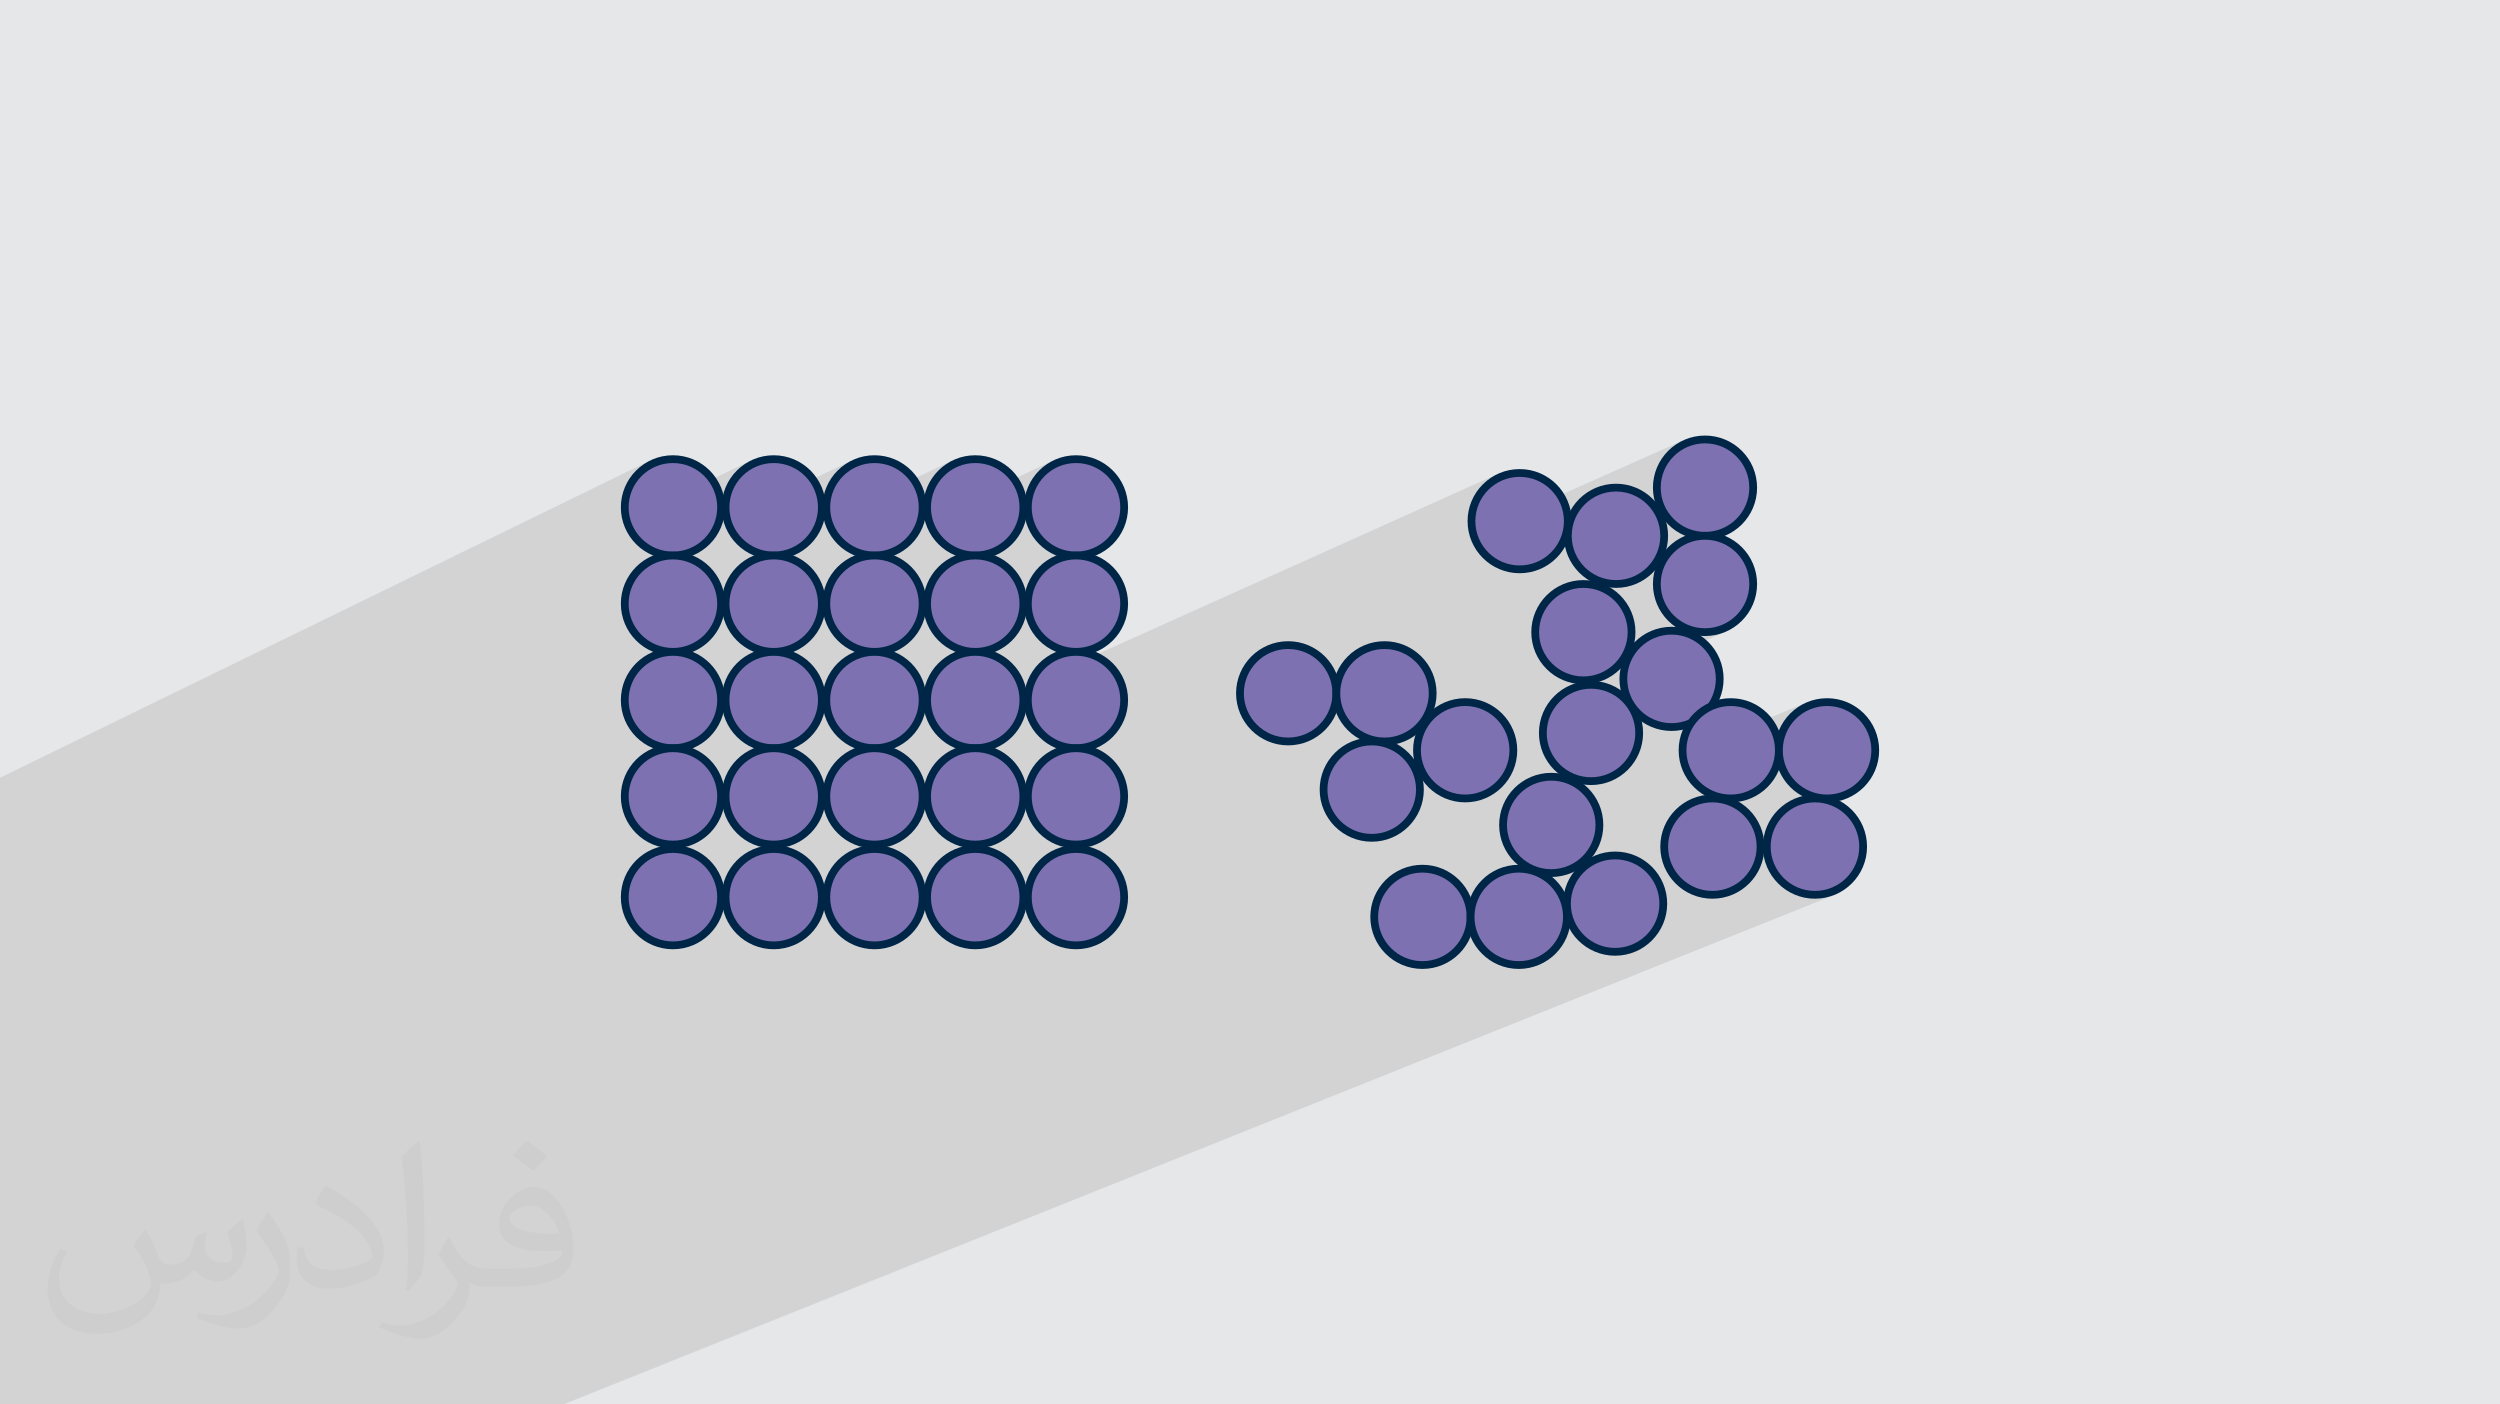 <?xml version="1.0" encoding="UTF-8"?>
<!DOCTYPE svg PUBLIC "-//W3C//DTD SVG 1.0//EN" "http://www.w3.org/TR/2001/REC-SVG-20010904/DTD/svg10.dtd">
<!-- Creator: CorelDRAW -->
<svg xmlns="http://www.w3.org/2000/svg" xml:space="preserve" width="94.192mm" height="52.917mm" version="1.0" style="shape-rendering:geometricPrecision; text-rendering:geometricPrecision; image-rendering:optimizeQuality; fill-rule:evenodd; clip-rule:evenodd"
viewBox="0 0 9404.92 5283.66"
 xmlns:xlink="http://www.w3.org/1999/xlink"
 xmlns:xodm="http://www.corel.com/coreldraw/odm/2003">
 <defs>
  <style type="text/css">
   <![CDATA[
    .fil3 {fill:#7E71B1}
    .fil4 {fill:#002647;fill-rule:nonzero}
    .fil2 {fill:#373435;fill-opacity:0.031}
    .fil1 {fill:#2B2A29;fill-opacity:0.102}
    .fil0 {fill:#E6E7E8}
   ]]>
  </style>
 </defs>
 <g id="Layer_x0020_1">
  <polygon class="fil0" points="-0,0 9404.92,0 9404.92,5283.66 -0,5283.66 "/>
  <polygon class="fil1" points="1369.23,5283.66 1344.3,5283.66 1344.24,5283.66 1335.56,5283.66 1335.51,5283.66 1309.36,5283.66 1306.59,5283.66 1301.84,5283.66 1296.96,5283.66 1280.47,5283.66 1279.66,5283.66 1273.18,5283.66 1267.04,5283.66 1234.67,5283.66 1233.34,5283.66 1199.7,5283.66 1167.36,5283.66 1141.58,5283.66 1094.75,5283.66 1092.93,5283.66 1092.85,5283.66 1091.02,5283.66 1067.22,5283.66 1066.22,5283.66 1064.89,5283.66 1064.83,5283.66 1058.42,5283.66 1052.99,5283.66 1031.95,5283.66 1030.91,5283.66 1024.4,5283.66 1023.94,5283.66 1019.5,5283.66 1019.04,5283.66 997.04,5283.66 990.43,5283.66 986.08,5283.66 961.08,5283.66 959.01,5283.66 957.18,5283.66 929.76,5283.66 897.11,5283.66 896.32,5283.66 880.03,5283.66 862.93,5283.66 850.51,5283.66 817.3,5283.66 816.62,5283.66 782.79,5283.66 778.44,5283.66 778.06,5283.66 777.41,5283.66 766.67,5283.66 752.78,5283.66 752.7,5283.66 752.08,5283.66 740.49,5283.66 576.38,5283.66 557.87,5283.66 548.48,5283.66 529,5283.66 516.17,5283.66 515.99,5283.66 495.51,5283.66 495.36,5283.66 483.55,5283.66 464.98,5283.66 461.78,5283.66 461.06,5283.66 458.8,5283.66 439.69,5283.66 435.39,5283.66 425.91,5283.66 424.44,5283.66 393.02,5283.66 363.8,5283.66 301.37,5283.66 268.96,5283.66 267.3,5283.66 265.32,5283.66 258.31,5283.66 238.04,5283.66 236.56,5283.66 230.59,5283.66 207.59,5283.66 205.77,5283.66 205.47,5283.66 197.83,5283.66 197.51,5283.66 185.61,5283.66 181.43,5283.66 181.08,5283.66 173.56,5283.66 165.12,5283.66 161.04,5283.66 148.61,5283.66 147.99,5283.66 146.73,5283.66 146.08,5283.66 115.83,5283.66 114.91,5283.66 86.3,5283.66 85.14,5283.66 42.76,5283.66 31.62,5283.66 9.01,5283.66 7.48,5283.66 6.83,5283.66 -0,5283.66 -0,5273.18 -0,5260.19 -0,5244.52 -0,5243.39 -0,5234.16 -0,5232.94 -0,5232.12 -0,5221.37 -0,5181.63 -0,5170.91 -0,5168.1 -0,5157.37 -0,5156.08 -0,5151.94 -0,5148.41 -0,5141.65 -0,5140.46 -0,5139.62 -0,5138.42 -0,5137.3 -0,5137.15 -0,5127.2 -0,5125.94 -0,5124.88 -0,5124.79 -0,5123.43 -0,5122.91 -0,5113.85 -0,5113.16 -0,5112.39 -0,5112.26 -0,5110.93 -0,5109.72 -0,5102.21 -0,5099.88 -0,5099.61 -0,5085.05 -0,5073.95 -0,5060.78 -0,5060.32 -0,5059.7 -0,5046.85 -0,5046.7 -0,5045.55 -0,5045.49 -0,5037.67 -0,5034.09 -0,5034.04 -0,5032.91 -0,5028.64 -0,5027.6 -0,5025.71 -0,5024.04 -0,5023.31 -0,5019.92 -0,5017.42 -0,5014.39 -0,5013.89 -0,5007.66 -0,5003.53 -0,5002.82 -0,5000.38 -0,4999.65 -0,4993.05 -0,4991.6 -0,4989.66 -0,4986.39 -0,4978.45 -0,4964.73 -0,4960.89 -0,4958.01 -0,4946.56 -0,4946.47 -0,4945.04 -0,4942.74 -0,4932.44 -0,4932.2 -0,4932.08 -0,4931.21 -0,4923.32 -0,4918.68 -0,4917.69 -0,4909.25 -0,4908.92 -0,4907.71 -0,4898.04 -0,4896.53 -0,4895.17 -0,4893.91 -0,4884.91 -0,4883.66 -0,4882.92 -0,4881.85 -0,4874.05 -0,4872.89 -0,4860.39 -0,4858.79 -0,4856.4 -0,4846.7 -0,4843.81 -0,4841.64 -0,4839.9 -0,4838.95 -0,4833.68 -0,4830.25 -0,4828.63 -0,4828.41 -0,4826.87 -0,4826.41 -0,4816.67 -0,4815.65 -0,4812.78 -0,4812.02 -0,4810.53 -0,4810.22 -0,4808.41 -0,4803.71 -0,4803.53 -0,4802.03 -0,4801.01 -0,4799.68 -0,4798.97 -0,4797.54 -0,4796.96 -0,4795.74 -0,4793.21 -0,4788.42 -0,4785.91 -0,4784.86 -0,4783.03 -0,4782.41 -0,4781.28 -0,4772.16 -0,4769.14 -0,4767.86 -0,4757.48 -0,4747.48 -0,4744.73 -0,4732.89 -0,4730.39 -0,4728 -0,4725.45 -0,4719.6 -0,4718.08 -0,4714.52 -0,4702.58 -0,4702.24 -0,4700.48 -0,4699.28 -0,4690.93 -0,4690.19 -0,4688.15 -0,4687.3 -0,4686.47 -0,4685.28 -0,4677.58 -0,4676.37 -0,4674.46 -0,4672.38 -0,4669.76 -0,4662.54 -0,4660.34 -0,4658.32 -0,4657.9 -0,4655.96 -0,4649.14 -0,4645.71 -0,4644.6 -0,4643.63 -0,4634.93 -0,4631.04 -0,4629.9 -0,4628.5 -0,4627.54 -0,4620.56 -0,4618.48 -0,4616.77 -0,4616.4 -0,4615.52 -0,4615.19 -0,4606.16 -0,4604.43 -0,4599.05 -0,4592.11 -0,4590.02 -0,4589.98 -0,4588.54 -0,4587.96 -0,4584.41 -0,4577.96 -0,4575.54 -0,4574.17 -0,4573.58 -0,4571.68 -0,4563.35 -0,4561.66 -0,4559.4 -0,4557.94 -0,4550.38 -0,4545.24 -0,4544.7 -0,4538.52 -0,4534.49 -0,4534.23 -0,4523.89 -0,4520.46 -0,4518.98 -0,4516.89 -0,4511.28 -0,4506.69 -0,4506.52 -0,4505.78 -0,4500.9 -0,4500.6 -0,4492.85 -0,4491.34 -0,4490.98 -0,4489.33 -0,4488.6 -0,4483.02 -0,4479.19 -0,4476.14 -0,4474.47 -0,4472.79 -0,4468.49 -0,4466.12 -0,4462.7 -0,4461.5 -0,4459.6 -0,4453.94 -0,4451.7 -0,4440.5 -0,4439.51 -0,4437.09 -0,4435.39 -0,4432.32 -0,4429.12 -0,4422.49 -0,4420.02 -0,4395.31 -0,4383.21 -0,4377.87 -0,4374.68 -0,4367.27 -0,4362.8 -0,4357.39 -0,4357.16 -0,4348.24 -0,4347 -0,4346.84 -0,4342.23 -0,4333.27 -0,4332.92 -0,4331.13 -0,4331.07 -0,4330.59 -0,4328.24 -0,4319.02 -0,4318.27 -0,4316.04 -0,4314.07 -0,4313.55 -0,4310.89 -0,4308.98 -0,4306.97 -0,4303.23 -0,4301 -0,4298.83 -0,4296.08 -0,4294.56 -0,4291.91 -0,4288.02 -0,4284.02 -0,4281.31 -0,4280.12 -0,4279.32 -0,4277.33 -0,4266.55 -0,4265.55 -0,4262.86 -0,4260.87 -0,4248.37 -0,4237.25 -0,4224.92 -0,4219.4 -0,4218.23 -0,4207.6 -0,4207.29 -0,4200.58 -0,4190.18 -0,4183.61 -0,4173.39 -0,4170.53 -0,4155.66 -0,4154.03 -0,4152.68 -0,4148.27 -0,4140.79 -0,4139.44 -0,4137.46 -0,4136.5 -0,4132.11 -0,4125.56 -0,4124.86 -0,4122.55 -0,4121.52 -0,4120.26 -0,4109.89 -0,4107.59 -0,4106.89 -0,4104.63 -0,4092.22 -0,4076.13 -0,4063.56 -0,4061.17 -0,4048.84 -0,4046.78 -0,4040.77 -0,4034.66 -0,4030.35 -0,4026.63 -0,4016.41 -0,4009.79 -0,3996.18 -0,3994.72 -0,3991.44 -0,3986.48 -0,3983.08 -0,3981.39 -0,3979.72 -0,3978.15 -0,3975.76 -0,3973.25 -0,3968.55 -0,3966.68 -0,3965.35 -0,3964.06 -0,3962.74 -0,3960.71 -0,3960.5 -0,3958.14 -0,3954.12 -0,3951.29 -0,3950.21 -0,3947.98 -0,3945.57 -0,3945.43 -0,3938.99 -0,3935.73 -0,3933.2 -0,3933.12 -0,3921.12 -0,3899.92 -0,3888.41 -0,3887.34 -0,3877.87 -0,3876.07 -0,3867.42 -0,3866.7 -0,3856.45 -0,3855.92 -0,3845.89 -0,3835.32 -0,3825.1 -0,3820.34 -0,3816.76 -0,3811.35 -0,3810.38 -0,3806.88 -0,3805.49 -0,3801.52 -0,3800.93 -0,3795.82 -0,3791.31 -0,3789.65 -0,3786.03 -0,3783.17 -0,3780.26 -0,3776.69 -0,3773.88 -0,3770.96 -0,3761.9 -0,3735.53 -0,3727.05 -0,3722.71 -0,3718.88 -0,3714.47 -0,3706.52 -0,3703.68 -0,3695.87 -0,3693.43 -0,3685.83 -0,3671.36 -0,3664.14 -0,3656.17 -0,3652.28 -0,3649.23 -0,3646.31 -0,3645.4 -0,3641.19 -0,3639.52 -0,3635.99 -0,3634.54 -0,3632.99 -0,3629.41 -0,3624.9 -0,3623.06 -0,3620.95 -0,3618.54 -0,3617.78 -0,3614.66 -0,3611.53 -0,3608.6 -0,3605.67 -0,3605.52 -0,3599.66 -0,3593.88 -0,3562.59 -0,3557.43 -0,3549.76 -0,3544.84 -0,3537.52 -0,3532.79 -0,3527.25 -0,3522.73 -0,3500.12 -0,3485 -0,3480.85 -0,3474.42 -0,3470.94 -0,3470.18 -0,3464.4 -0,3461.1 -0,3453.73 -0,3449.52 -0,3446.5 -0,3446.07 -0,3443.12 -0,3434.32 -0,3431.58 -0,3394.93 -0,3392.91 -0,3381.86 -0,3380.09 -0,3366.58 -0,3356.52 -0,3332.94 -0,3317.62 -0,3313.12 -0,3306.12 -0,3305.8 -0,3302.66 -0,3296.2 -0,3296.06 -0,3285.75 -0,3281.33 -0,3281.19 -0,3277.64 -0,3277.43 -0,3266.22 -0,3265.79 -0,3225.25 -0,3212.18 -0,3197.16 -0,3187.08 -0,3137.51 -0,3127.86 -0,3113 -0,3108.98 -0,3097.68 -0,3054.34 -0,3041.01 -0,2965.95 -0,2956.42 -0,2941.35 -0,2937.07 -0,2925.89 2446.61,1732 2438.16,1736.32 2429.95,1741.04 2422,1746.14 2414.32,1751.6 2406.93,1757.41 2399.82,1763.57 2393.02,1770.05 2386.53,1776.85 2385.16,1778.43 2445.13,1749.19 2460.97,1741.55 2477.63,1735.46 2494.99,1731 2512.99,1728.25 2531.52,1727.31 2550.05,1728.25 2568.04,1731 2585.42,1735.46 2602.07,1741.55 2617.92,1749.19 2632.85,1758.27 2646.81,1768.7 2659.68,1780.4 2671.39,1793.28 2678.69,1803.04 2825.68,1732 2817.23,1736.32 2809.04,1741.04 2801.09,1746.14 2793.4,1751.6 2786,1757.41 2778.89,1763.57 2772.09,1770.05 2765.61,1776.85 2764.65,1777.95 2824.21,1749.19 2840.05,1741.55 2856.71,1735.46 2874.08,1731 2892.07,1728.25 2910.6,1727.31 2929.14,1728.25 2947.13,1731 2964.5,1735.46 2981.16,1741.55 2996.99,1749.19 3011.94,1758.27 3025.89,1768.7 3038.76,1780.4 3050.46,1793.28 3057.4,1802.55 3204.77,1732 3196.32,1736.32 3188.12,1741.04 3180.18,1746.14 3172.49,1751.6 3165.09,1757.41 3157.98,1763.57 3151.18,1770.05 3144.7,1776.85 3144.24,1777.38 3219.14,1741.55 3235.79,1735.46 3253.16,1731 3271.16,1728.25 3289.69,1727.31 3308.22,1728.25 3326.21,1731 3343.58,1735.46 3360.23,1741.55 3376.08,1749.19 3391.02,1758.27 3404.98,1768.7 3417.85,1780.4 3429.55,1793.28 3436.12,1802.05 3583.84,1732 3575.4,1736.32 3567.2,1741.04 3559.25,1746.14 3551.56,1751.6 3544.16,1757.41 3537.06,1763.57 3530.26,1770.05 3523.82,1776.8 3598.21,1741.55 3614.87,1735.46 3632.24,1731 3650.23,1728.25 3668.77,1727.31 3687.3,1728.25 3705.29,1731 3722.66,1735.46 3739.32,1741.55 3755.15,1749.19 3770.1,1758.27 3784.05,1768.7 3796.92,1780.4 3808.62,1793.28 3814.83,1801.57 3962.93,1732 3954.48,1736.32 3946.29,1741.04 3938.34,1746.14 3930.65,1751.6 3923.25,1757.41 3916.14,1763.57 3909.34,1770.05 3903.47,1776.21 3977.3,1741.55 3993.95,1735.46 4011.33,1731 4029.32,1728.25 4047.85,1727.31 4066.38,1728.25 4084.38,1731 4101.75,1735.46 4118.41,1741.55 4134.24,1749.19 4149.19,1758.27 4163.14,1768.7 4176.01,1780.4 4187.71,1793.28 4198.14,1807.22 4207.22,1822.17 4214.86,1838.01 4220.95,1854.66 4225.41,1872.04 4228.16,1890.03 4229.1,1908.56 4228.16,1927.09 4225.41,1945.09 4220.95,1962.45 4214.86,1979.1 4207.22,1994.95 4198.14,2009.89 4187.71,2023.85 4176.01,2036.72 4163.14,2048.42 4149.19,2058.85 4134.24,2067.93 4118.41,2075.56 4080.63,2092.92 4084.38,2093.49 4099.72,2097.43 4106.09,2095.63 4115.2,2092.55 4124.1,2089.04 4132.77,2085.11 4103.46,2098.57 4118.41,2104.04 4134.24,2111.68 4149.19,2120.76 4163.14,2131.19 4176.01,2142.9 4187.71,2155.77 4198.14,2169.72 4207.22,2184.66 4214.86,2200.5 4220.95,2217.15 4225.41,2234.53 4228.16,2252.52 4229.1,2271.05 4228.16,2289.58 4225.41,2307.58 4220.95,2324.95 4214.86,2341.6 4207.22,2357.44 4198.14,2372.39 4187.71,2386.34 4176.01,2399.21 4163.14,2410.91 4149.19,2421.34 4134.24,2430.42 4118.41,2438.06 4080.09,2455.33 4084.38,2455.98 4099.72,2459.93 4106.09,2458.12 4115.2,2455.04 4124.1,2451.53 4103.16,2460.96 4116.84,2465.97 5640.62,1780.09 5631.94,1784.01 5623.5,1788.33 5615.3,1793.05 5607.35,1798.15 5599.66,1803.6 5592.26,1809.42 5585.15,1815.57 5578.35,1822.06 5574.93,1825.66 5646.31,1793.55 5662.97,1787.46 5680.34,1783 5698.33,1780.25 5716.87,1779.32 5735.4,1780.25 5753.39,1783 5770.76,1787.46 5787.42,1793.55 5803.25,1801.19 5818.2,1810.27 5832.15,1820.7 5845.02,1832.41 5856.72,1845.28 5867.16,1859.23 5869.35,1862.85 6337.95,1653.97 6329.28,1657.89 6320.83,1662.21 6312.63,1666.94 6304.69,1672.03 6297,1677.49 6289.6,1683.3 6282.49,1689.46 6275.69,1695.94 6272.75,1699.02 6343.65,1667.45 6360.3,1661.35 6377.67,1656.89 6395.67,1654.15 6414.2,1653.21 6432.73,1654.15 6450.72,1656.89 6468.1,1661.35 6484.75,1667.45 6500.59,1675.08 6515.54,1684.16 6529.48,1694.59 6542.36,1706.3 6554.06,1719.17 6564.49,1733.12 6573.57,1748.06 6581.21,1763.9 6587.3,1780.55 6591.76,1797.93 6594.51,1815.92 6595.44,1834.45 6594.51,1852.98 6591.76,1870.98 6587.3,1888.35 6581.21,1905.01 6573.57,1920.84 6564.49,1935.79 6554.06,1949.74 6542.36,1962.61 6529.48,1974.31 6515.54,1984.75 6500.59,1993.82 6484.75,2001.46 6445.49,2018.58 6450.72,2019.38 6466.07,2023.33 6472.44,2021.52 6481.55,2018.44 6490.44,2014.93 6469.13,2024.23 6484.75,2029.94 6500.59,2037.58 6515.54,2046.65 6529.48,2057.09 6542.36,2068.79 6554.06,2081.66 6564.49,2095.61 6573.57,2110.55 6581.21,2126.39 6587.3,2143.05 6591.76,2160.42 6594.51,2178.41 6595.44,2196.94 6594.51,2215.48 6591.76,2233.47 6587.3,2250.84 6581.21,2267.5 6573.57,2283.33 6564.49,2298.28 6554.06,2312.23 6542.36,2325.1 6529.48,2336.8 6515.54,2347.24 6500.59,2356.31 6484.75,2363.95 6417.48,2392.74 6424.27,2392.56 6434.22,2391.81 6444.02,2390.56 6453.67,2388.83 6463.15,2386.65 6472.44,2384.01 6481.55,2380.94 6490.44,2377.42 6403.92,2414.4 6416.41,2425.76 6428.11,2438.63 6438.54,2452.58 6447.62,2467.52 6455.26,2483.36 6461.35,2500.02 6465.81,2517.39 6468.56,2535.38 6469.5,2553.91 6468.56,2572.45 6465.81,2590.44 6461.35,2607.81 6455.26,2624.47 6447.62,2640.3 6438.54,2655.25 6437.4,2656.77 6440.35,2655.53 6457,2649.43 6474.37,2644.97 6492.36,2642.22 6510.89,2641.28 6529.42,2642.22 6547.42,2644.97 6564.79,2649.43 6581.45,2655.53 6597.28,2663.16 6612.23,2672.23 6626.18,2682.67 6639.05,2694.37 6648.16,2704.39 6797.15,2642.05 6788.47,2645.97 6780.03,2650.3 6771.83,2655.01 6763.88,2660.11 6756.19,2665.56 6748.79,2671.39 6741.68,2677.54 6735.04,2683.87 6802.84,2655.53 6819.5,2649.43 6836.87,2644.97 6854.86,2642.22 6873.39,2641.28 6891.93,2642.22 6909.92,2644.97 6927.28,2649.43 6943.94,2655.53 6959.78,2663.16 6974.72,2672.23 6988.68,2682.67 7001.55,2694.37 7013.25,2707.24 7023.69,2721.2 7032.76,2736.14 7040.39,2751.98 7046.49,2768.64 7050.96,2786 7053.7,2803.99 7054.64,2822.53 7053.7,2841.06 7050.96,2859.05 7046.49,2876.43 7040.39,2893.08 7032.76,2908.93 7023.69,2923.86 7013.25,2937.82 7001.55,2950.69 6988.68,2962.4 6974.72,2972.83 6959.78,2981.91 6943.94,2989.53 6885.67,3013.37 6895.85,3017.09 6903.22,3016.15 6912.86,3014.43 6922.34,3012.24 6931.64,3009.6 6940.74,3006.52 6949.64,3003.01 6905.06,3021.24 6914.22,3025.66 6929.17,3034.74 6943.12,3045.17 6955.99,3056.87 6967.69,3069.74 6978.13,3083.69 6987.2,3098.64 6994.84,3114.47 7000.93,3131.13 7005.39,3148.5 7008.14,3166.5 7009.08,3185.03 7008.14,3203.56 7005.39,3221.55 7000.93,3238.92 6994.84,3255.57 6987.2,3271.42 6978.13,3286.35 6967.69,3300.31 6955.99,3313.18 6943.12,3324.89 6929.17,3335.32 6914.22,3344.4 6898.39,3352.03 6826.5,3380.87 6827.83,3380.9 6837.91,3380.64 6847.85,3379.89 6857.66,3378.64 6867.3,3376.92 6876.78,3374.73 6886.07,3372.09 6895.18,3369.02 6904.08,3365.5 2118.49,5283.66 2084.77,5283.66 2083.51,5283.66 2048.57,5283.66 2019.85,5283.66 1922.99,5283.66 1888.67,5283.66 1887.72,5283.66 1852.47,5283.66 1834.67,5283.66 1823.28,5283.66 1807.57,5283.66 1774.78,5283.66 1740.75,5283.66 1740.06,5283.66 1706.94,5283.66 1705.38,5283.66 1676.41,5283.66 1672.33,5283.66 1671.73,5283.66 1636.58,5283.66 1636.13,5283.66 1608.92,5283.66 1607.14,5283.66 1507.57,5283.66 1491.78,5283.66 1481.78,5283.66 1465.09,5283.66 1419.79,5283.66 1392.76,5283.66 1379.2,5283.66 "/>
  <path class="fil2" d="M548.54 4627.69c17.95,27.21 29.6,53.36 40.96,82.43 8.45,16.91 12.93,48.09 52.57,48.09 11.61,0 28.28,-3.42 43.06,-11.61 16.63,-8.73 29.32,-21.94 35.94,-42l15.85 -53.36 38.57 -19.02 2.64 2.64c-5.27,20.09 -6.59,39.36 -6.59,54.43 0,44.63 38.57,61.56 69.22,61.56 17.95,0 34.09,-8.73 34.09,-25.11 0,-21.13 -8.98,-57.06 -20.62,-89.29 17.95,-17.95 35.94,-35.94 56.53,-50.47l3.17 1.6c8.98,38.04 14,75.56 14,100.66 0,24.57 -10.83,51.79 -19.81,69.49 -18.49,34.87 -51.25,62.62 -90.87,62.62 -30.1,0 -63.65,-15.07 -86.66,-43.06l-1.32 0c-21.66,26.96 -55.22,51.25 -108.86,51.25l-16.63 0c-2.64,35.41 -10.29,60.49 -21.94,82.95 -31.95,62.34 -126.81,106.47 -216.1,106.47 -124.17,0 -186.51,-71.59 -186.51,-166.96 0,-58.91 19.27,-113.6 48.88,-152.42l24.29 10.04c-18.49,35.41 -30.91,68.68 -30.91,101.45 0,89.29 72.66,131.83 156.4,131.83 77.68,0 173.83,-49.41 191.28,-106.72 -6.59,-62.62 -30.1,-91.93 -66.04,-148.99 10.83,-19.02 24.83,-38.04 42.28,-58.38l3.17 0 0 0 0 0 -0.02 -0.09zm1432.13 -336.04c26.15,16.39 51.79,35.66 76.87,57.85 -14,19.81 -31.45,37.79 -53.11,53.64 -25.11,-20.34 -50.19,-37.79 -75.84,-56.27 17.42,-19.55 34.62,-38.29 52.04,-55.22l0 0 0 0 0 0 0 0 0 0 0.03 0zm13.47 244.11c-42.28,0 -76.87,27.75 -76.87,48.34 0,44.13 84.53,57.85 185.72,57.31 -12.68,-51.79 -57.06,-105.68 -108.86,-105.68l0.01 0.03zm-94.86 236.19c54.96,0 103.04,-1.6 139.74,-10.83 40.96,-10.29 75.56,-30.91 75.56,-45.17 0,-3.7 0,-8.19 -1.32,-11.89 -22.98,2.11 -49.41,2.11 -72.38,2.11 -74.49,0 -131.55,-16.91 -154.02,-58.66 -5.55,-11.61 -9.51,-24.57 -9.51,-39.36 0,-40.43 17.42,-79.79 48.09,-107 25.61,-22.45 53.89,-36.44 82.67,-36.44 52.04,0 93.51,41.75 122.57,107.54 15.85,35.94 26.68,77.4 26.68,129.72 0,34.87 -9.51,64.19 -31.17,85.85 -40.43,39.11 -114.92,53.89 -229.04,53.89l-51.79 0 0 0 -13.47 0c-28.28,0 -48.62,-5.02 -64.72,-17.42l-2.64 0c0.79,6.59 1.32,12.93 1.32,19.02 0,25.61 -8.45,58.38 -25.61,84.53 -50.72,75.3 -105.68,108.04 -153.24,108.04 -48.09,0 -107,-18.49 -160.11,-42.54l9.51 -18.49c17.17,7.13 40.96,11.89 73.7,11.89 85.85,0 198.66,-82.43 212.66,-163 -3.17,-6.59 -8.98,-15.32 -17.17,-24.57 -25.11,-29.85 -40.96,-54.68 -55.75,-80.83 12.68,-25.11 24.29,-45.17 35.13,-63.4l4.49 -0.53c36.72,74.77 69.99,117.55 144.23,117.55l11.61 0 0 0 53.89 0 0 0 0 0 0 0 0 0 0 0 0.09 0.01zm-371.98 79c6.34,-34.34 6.87,-72.91 6.87,-108.86l0 -53.36c0,-99.6 -12.68,-244.36 -22.98,-338.68 17.95,-19.27 43.06,-42 62.87,-57.31l5.81 1.6c13.47,118.62 16.63,256 16.63,383.06 0,33.3 -1.32,65.79 -4.49,89.55 -1.85,30.1 -19.27,52.83 -56.53,87.7l-8.19 -3.7zm-382.8 -157.19c1.85,46.77 24.83,83.49 105.15,83.49 49.93,0 92.19,-12.93 138.96,-35.13 8.45,-3.7 12.93,-8.73 12.93,-12.93 0,-29.32 -22.45,-68.15 -60.23,-103.55 -36.72,-33.3 -85.34,-62.62 -130.76,-82.18 -15.6,-6.59 -20.62,-13.47 -20.62,-20.09 0,-13.47 17.95,-41.75 32.77,-62.09l5.02 -0.53c52.04,27.21 110.17,67.64 153.24,112.53 39.11,41.47 63.4,83.49 63.4,129.19 0,33.81 -10.29,65.51 -26.96,95.11 -57.06,28.79 -117.83,50.72 -178.06,50.72 -73.17,0 -123.1,-34.34 -123.1,-114.92 0,-8.73 0,-22.19 3.17,-39.64l25.11 0 0 0 0 0 0 0 0 0 0 0 -0.02 0zm-132.37 -132.9l45.45 73.45c16.63,27.21 32.23,56.81 32.23,103.55l0 59.7c0,48.34 -30.91,100.13 -80.83,151.38 -39.11,34.62 -73.7,49.41 -105.68,49.41 -47.55,0 -101.98,-14.79 -164.85,-41.75l7.13 -18.49c19.81,5.27 42.79,9.77 71.06,9.77 90.36,-0.53 182.8,-66.57 225.08,-147.15 5.02,-9.26 6.87,-17.95 6.87,-24.04 0,-9.26 -5.02,-19.55 -8.98,-28.79 -22.98,-43.31 -48.62,-82.95 -76.87,-119.68 14.79,-23.25 29.6,-45.7 45.7,-67.9l3.7 0.53 0 0 0 0 0 0 0 0 0 0 -0.02 0.01z"/>
  <g id="_2965536900640">
   <g>
    <circle class="fil3" cx="2531.52" cy="1908.56" r="181.25"/>
    <path class="fil4" d="M2531.53 1712.68c54.08,0 103.06,21.94 138.5,57.37 35.44,35.45 57.37,84.43 57.37,138.51 0,54.08 -21.94,103.06 -57.37,138.5 -35.44,35.45 -84.42,57.37 -138.5,57.37 -54.09,0 -103.06,-21.93 -138.51,-57.37 -35.45,-35.44 -57.37,-84.42 -57.37,-138.5 0,-54.08 21.93,-103.06 57.37,-138.51 35.45,-35.44 84.42,-57.37 138.51,-57.37zm117.81 78.06c-30.14,-30.14 -71.81,-48.8 -117.81,-48.8 -46.01,0 -87.67,18.65 -117.82,48.8 -30.14,30.15 -48.8,71.81 -48.8,117.82 0,46.01 18.65,87.67 48.8,117.81 30.15,30.14 71.81,48.8 117.82,48.8 46,0 87.67,-18.65 117.81,-48.8 30.14,-30.14 48.8,-71.8 48.8,-117.81 0,-46.01 -18.65,-87.67 -48.8,-117.82z"/>
    <circle class="fil3" cx="2910.6" cy="1908.56" r="181.25"/>
    <path class="fil4" d="M2910.6 1712.68c54.09,0 103.06,21.94 138.51,57.37 35.44,35.45 57.36,84.43 57.36,138.51 0,54.08 -21.93,103.06 -57.36,138.5 -35.45,35.45 -84.42,57.37 -138.51,57.37 -54.08,0 -103.06,-21.93 -138.51,-57.37 -35.44,-35.44 -57.36,-84.42 -57.36,-138.5 0,-54.08 21.93,-103.06 57.36,-138.51 35.45,-35.44 84.43,-57.37 138.51,-57.37zm117.81 78.06c-30.14,-30.14 -71.8,-48.8 -117.81,-48.8 -46,0 -87.67,18.65 -117.81,48.8 -30.15,30.15 -48.81,71.81 -48.81,117.82 0,46.01 18.66,87.67 48.81,117.81 30.14,30.14 71.81,48.8 117.81,48.8 46.01,0 87.67,-18.65 117.81,-48.8 30.14,-30.14 48.81,-71.8 48.81,-117.81 0,-46.01 -18.65,-87.67 -48.81,-117.82z"/>
    <circle class="fil3" cx="3289.69" cy="1908.56" r="181.25"/>
    <path class="fil4" d="M3289.69 1712.68c54.08,0 103.06,21.94 138.5,57.37 35.45,35.45 57.37,84.43 57.37,138.51 0,54.08 -21.93,103.06 -57.37,138.5 -35.44,35.45 -84.42,57.37 -138.5,57.37 -54.08,0 -103.06,-21.93 -138.51,-57.37 -35.44,-35.44 -57.37,-84.42 -57.37,-138.5 0,-54.08 21.94,-103.06 57.37,-138.51 35.45,-35.44 84.43,-57.37 138.51,-57.37zm117.81 78.06c-30.14,-30.14 -71.8,-48.8 -117.81,-48.8 -46.01,0 -87.67,18.65 -117.82,48.8 -30.14,30.15 -48.8,71.81 -48.8,117.82 0,46.01 18.65,87.67 48.8,117.81 30.15,30.14 71.81,48.8 117.82,48.8 46.01,0 87.67,-18.65 117.81,-48.8 30.14,-30.14 48.8,-71.8 48.8,-117.81 0,-46.01 -18.65,-87.67 -48.8,-117.82z"/>
    <circle class="fil3" cx="3668.77" cy="1908.56" r="181.25"/>
    <path class="fil4" d="M3668.77 1712.68c54.09,0 103.06,21.94 138.51,57.37 35.44,35.45 57.37,84.43 57.37,138.51 0,54.08 -21.94,103.06 -57.37,138.5 -35.45,35.45 -84.42,57.37 -138.51,57.37 -54.08,0 -103.06,-21.93 -138.51,-57.37 -35.44,-35.44 -57.36,-84.42 -57.36,-138.5 0,-54.08 21.93,-103.06 57.36,-138.51 35.45,-35.44 84.43,-57.37 138.51,-57.37zm117.81 78.06c-30.13,-30.14 -71.8,-48.8 -117.81,-48.8 -46,0 -87.67,18.65 -117.81,48.8 -30.15,30.15 -48.81,71.81 -48.81,117.82 0,46.01 18.66,87.67 48.81,117.81 30.14,30.14 71.81,48.8 117.81,48.8 46.01,0 87.68,-18.65 117.81,-48.8 30.14,-30.14 48.81,-71.8 48.81,-117.81 0,-46.01 -18.65,-87.67 -48.81,-117.82z"/>
    <circle class="fil3" cx="4047.85" cy="1908.56" r="181.25"/>
    <path class="fil4" d="M4047.85 1712.68c54.08,0 103.06,21.94 138.5,57.37 35.45,35.45 57.37,84.43 57.37,138.51 0,54.08 -21.93,103.06 -57.37,138.5 -35.44,35.45 -84.42,57.37 -138.5,57.37 -54.08,0 -103.06,-21.93 -138.51,-57.37 -35.44,-35.44 -57.37,-84.42 -57.37,-138.5 0,-54.08 21.94,-103.06 57.37,-138.51 35.45,-35.44 84.43,-57.37 138.51,-57.37zm117.81 78.06c-30.14,-30.14 -71.8,-48.8 -117.81,-48.8 -46.01,0 -87.67,18.65 -117.82,48.8 -30.14,30.15 -48.8,71.81 -48.8,117.82 0,46.01 18.66,87.67 48.8,117.81 30.15,30.14 71.81,48.8 117.82,48.8 46.01,0 87.67,-18.65 117.81,-48.8 30.14,-30.14 48.8,-71.8 48.8,-117.81 0,-46.01 -18.65,-87.67 -48.8,-117.82z"/>
    <circle class="fil3" cx="2531.52" cy="2271.05" r="181.25"/>
    <path class="fil4" d="M2531.53 2075.17c54.08,0 103.06,21.94 138.5,57.37 35.44,35.45 57.37,84.43 57.37,138.51 0,54.08 -21.94,103.06 -57.37,138.5 -35.44,35.45 -84.42,57.37 -138.5,57.37 -54.09,0 -103.06,-21.93 -138.51,-57.37 -35.45,-35.44 -57.37,-84.42 -57.37,-138.5 0,-54.08 21.93,-103.06 57.37,-138.51 35.45,-35.44 84.42,-57.37 138.51,-57.37zm117.81 78.06c-30.14,-30.13 -71.81,-48.8 -117.81,-48.8 -46.01,0 -87.67,18.65 -117.82,48.8 -30.14,30.15 -48.8,71.81 -48.8,117.82 0,46.01 18.65,87.67 48.8,117.81 30.15,30.14 71.81,48.8 117.82,48.8 46,0 87.67,-18.65 117.81,-48.8 30.14,-30.14 48.8,-71.8 48.8,-117.81 0,-46.01 -18.65,-87.67 -48.8,-117.82z"/>
    <circle class="fil3" cx="2910.6" cy="2271.05" r="181.25"/>
    <path class="fil4" d="M2910.6 2075.17c54.09,0 103.06,21.94 138.51,57.37 35.44,35.45 57.36,84.43 57.36,138.51 0,54.08 -21.93,103.06 -57.36,138.5 -35.45,35.45 -84.42,57.37 -138.51,57.37 -54.08,0 -103.06,-21.93 -138.51,-57.37 -35.44,-35.44 -57.36,-84.42 -57.36,-138.5 0,-54.08 21.93,-103.06 57.36,-138.51 35.45,-35.44 84.43,-57.37 138.51,-57.37zm117.81 78.06c-30.14,-30.13 -71.8,-48.8 -117.81,-48.8 -46,0 -87.67,18.65 -117.81,48.8 -30.15,30.15 -48.81,71.81 -48.81,117.82 0,46.01 18.66,87.67 48.81,117.81 30.14,30.14 71.81,48.8 117.81,48.8 46.01,0 87.67,-18.65 117.81,-48.8 30.14,-30.14 48.81,-71.8 48.81,-117.81 0,-46.01 -18.65,-87.67 -48.81,-117.82z"/>
    <circle class="fil3" cx="3289.69" cy="2271.05" r="181.25"/>
    <path class="fil4" d="M3289.69 2075.17c54.08,0 103.06,21.94 138.5,57.37 35.45,35.45 57.37,84.43 57.37,138.51 0,54.08 -21.93,103.06 -57.37,138.5 -35.44,35.45 -84.42,57.37 -138.5,57.37 -54.08,0 -103.06,-21.93 -138.51,-57.37 -35.44,-35.44 -57.37,-84.42 -57.37,-138.5 0,-54.08 21.94,-103.06 57.37,-138.51 35.45,-35.44 84.43,-57.37 138.51,-57.37zm117.81 78.06c-30.14,-30.13 -71.8,-48.8 -117.81,-48.8 -46.01,0 -87.67,18.65 -117.82,48.8 -30.14,30.15 -48.8,71.81 -48.8,117.82 0,46.01 18.65,87.67 48.8,117.81 30.15,30.14 71.81,48.8 117.82,48.8 46.01,0 87.67,-18.65 117.81,-48.8 30.14,-30.14 48.8,-71.8 48.8,-117.81 0,-46.01 -18.65,-87.67 -48.8,-117.82z"/>
    <circle class="fil3" cx="3668.77" cy="2271.05" r="181.25"/>
    <path class="fil4" d="M3668.77 2075.17c54.09,0 103.06,21.94 138.51,57.37 35.44,35.45 57.37,84.43 57.37,138.51 0,54.08 -21.94,103.06 -57.37,138.5 -35.45,35.45 -84.42,57.37 -138.51,57.37 -54.08,0 -103.06,-21.93 -138.51,-57.37 -35.44,-35.44 -57.36,-84.42 -57.36,-138.5 0,-54.08 21.93,-103.06 57.36,-138.51 35.45,-35.44 84.43,-57.37 138.51,-57.37zm117.81 78.06c-30.13,-30.13 -71.8,-48.8 -117.81,-48.8 -46,0 -87.67,18.65 -117.81,48.8 -30.15,30.15 -48.81,71.81 -48.81,117.82 0,46.01 18.66,87.67 48.81,117.81 30.14,30.14 71.81,48.8 117.81,48.8 46.01,0 87.68,-18.65 117.81,-48.8 30.14,-30.14 48.81,-71.8 48.81,-117.81 0,-46.01 -18.65,-87.67 -48.81,-117.82z"/>
    <circle class="fil3" cx="4047.85" cy="2271.05" r="181.25"/>
    <path class="fil4" d="M4047.85 2075.17c54.08,0 103.06,21.94 138.5,57.37 35.45,35.45 57.37,84.43 57.37,138.51 0,54.08 -21.93,103.06 -57.37,138.5 -35.44,35.45 -84.42,57.37 -138.5,57.37 -54.08,0 -103.06,-21.93 -138.51,-57.37 -35.44,-35.44 -57.37,-84.42 -57.37,-138.5 0,-54.08 21.94,-103.06 57.37,-138.51 35.45,-35.44 84.43,-57.37 138.51,-57.37zm117.81 78.06c-30.14,-30.13 -71.8,-48.8 -117.81,-48.8 -46.01,0 -87.67,18.65 -117.82,48.8 -30.14,30.15 -48.8,71.81 -48.8,117.82 0,46.01 18.66,87.67 48.8,117.81 30.15,30.14 71.81,48.8 117.82,48.8 46.01,0 87.67,-18.65 117.81,-48.8 30.14,-30.14 48.8,-71.8 48.8,-117.81 0,-46.01 -18.65,-87.67 -48.8,-117.82z"/>
    <circle class="fil3" cx="2531.52" cy="2633.54" r="181.25"/>
    <path class="fil4" d="M2531.53 2437.66c54.08,0 103.06,21.94 138.5,57.37 35.44,35.45 57.37,84.43 57.37,138.51 0,54.08 -21.94,103.06 -57.37,138.5 -35.44,35.45 -84.42,57.37 -138.5,57.37 -54.09,0 -103.06,-21.93 -138.51,-57.37 -35.45,-35.44 -57.37,-84.42 -57.37,-138.5 0,-54.08 21.93,-103.06 57.37,-138.51 35.45,-35.44 84.42,-57.37 138.51,-57.37zm117.81 78.07c-30.14,-30.14 -71.81,-48.81 -117.81,-48.81 -46.01,0 -87.67,18.65 -117.82,48.81 -30.14,30.14 -48.8,71.8 -48.8,117.81 0,46.01 18.65,87.67 48.8,117.81 30.15,30.14 71.81,48.8 117.82,48.8 46,0 87.67,-18.65 117.81,-48.8 30.14,-30.14 48.8,-71.8 48.8,-117.81 0,-46.01 -18.65,-87.67 -48.8,-117.81z"/>
    <circle class="fil3" cx="2910.6" cy="2633.54" r="181.25"/>
    <path class="fil4" d="M2910.6 2437.66c54.09,0 103.06,21.94 138.51,57.37 35.44,35.45 57.36,84.43 57.36,138.51 0,54.08 -21.93,103.06 -57.36,138.5 -35.45,35.45 -84.42,57.37 -138.51,57.37 -54.08,0 -103.06,-21.93 -138.51,-57.37 -35.44,-35.44 -57.36,-84.42 -57.36,-138.5 0,-54.08 21.93,-103.06 57.36,-138.51 35.45,-35.44 84.43,-57.37 138.51,-57.37zm117.81 78.07c-30.14,-30.14 -71.8,-48.81 -117.81,-48.81 -46,0 -87.67,18.65 -117.81,48.81 -30.15,30.14 -48.81,71.8 -48.81,117.81 0,46.01 18.66,87.67 48.81,117.81 30.14,30.14 71.81,48.8 117.81,48.8 46.01,0 87.67,-18.65 117.81,-48.8 30.14,-30.14 48.81,-71.8 48.81,-117.81 0,-46.01 -18.65,-87.67 -48.81,-117.81z"/>
    <circle class="fil3" cx="3289.69" cy="2633.54" r="181.25"/>
    <path class="fil4" d="M3289.69 2437.66c54.08,0 103.06,21.94 138.5,57.37 35.45,35.45 57.37,84.43 57.37,138.51 0,54.08 -21.93,103.06 -57.37,138.5 -35.44,35.45 -84.42,57.37 -138.5,57.37 -54.08,0 -103.06,-21.93 -138.51,-57.37 -35.44,-35.44 -57.37,-84.42 -57.37,-138.5 0,-54.08 21.94,-103.06 57.37,-138.51 35.45,-35.44 84.43,-57.37 138.51,-57.37zm117.81 78.07c-30.14,-30.14 -71.8,-48.81 -117.81,-48.81 -46.01,0 -87.67,18.65 -117.82,48.81 -30.14,30.14 -48.8,71.8 -48.8,117.81 0,46.01 18.65,87.67 48.8,117.81 30.15,30.14 71.81,48.8 117.82,48.8 46.01,0 87.67,-18.65 117.81,-48.8 30.14,-30.14 48.8,-71.8 48.8,-117.81 0,-46.01 -18.65,-87.67 -48.8,-117.81z"/>
    <circle class="fil3" cx="3668.77" cy="2633.54" r="181.25"/>
    <path class="fil4" d="M3668.77 2437.66c54.09,0 103.06,21.94 138.51,57.37 35.44,35.45 57.37,84.43 57.37,138.51 0,54.08 -21.94,103.06 -57.37,138.5 -35.45,35.45 -84.42,57.37 -138.51,57.37 -54.08,0 -103.06,-21.93 -138.51,-57.37 -35.44,-35.44 -57.36,-84.42 -57.36,-138.5 0,-54.08 21.93,-103.06 57.36,-138.51 35.45,-35.44 84.43,-57.37 138.51,-57.37zm117.81 78.07c-30.13,-30.14 -71.8,-48.81 -117.81,-48.81 -46,0 -87.67,18.65 -117.81,48.81 -30.15,30.14 -48.81,71.8 -48.81,117.81 0,46.01 18.66,87.67 48.81,117.81 30.14,30.14 71.81,48.8 117.81,48.8 46.01,0 87.68,-18.65 117.81,-48.8 30.14,-30.14 48.81,-71.8 48.81,-117.81 0,-46.01 -18.65,-87.67 -48.81,-117.81z"/>
    <circle class="fil3" cx="4047.85" cy="2633.54" r="181.25"/>
    <path class="fil4" d="M4047.85 2437.66c54.08,0 103.06,21.94 138.5,57.37 35.45,35.45 57.37,84.43 57.37,138.51 0,54.08 -21.93,103.06 -57.37,138.5 -35.44,35.45 -84.42,57.37 -138.5,57.37 -54.08,0 -103.06,-21.93 -138.51,-57.37 -35.44,-35.44 -57.37,-84.42 -57.37,-138.5 0,-54.08 21.94,-103.06 57.37,-138.51 35.45,-35.44 84.43,-57.37 138.51,-57.37zm117.81 78.07c-30.14,-30.14 -71.8,-48.81 -117.81,-48.81 -46.01,0 -87.67,18.65 -117.82,48.81 -30.14,30.14 -48.8,71.8 -48.8,117.81 0,46.01 18.66,87.67 48.8,117.81 30.15,30.14 71.81,48.8 117.82,48.8 46.01,0 87.67,-18.65 117.81,-48.8 30.14,-30.14 48.8,-71.8 48.8,-117.81 0,-46.01 -18.65,-87.67 -48.8,-117.81z"/>
    <circle class="fil3" cx="2531.52" cy="2996.03" r="181.25"/>
    <path class="fil4" d="M2531.53 2800.15c54.08,0 103.06,21.94 138.5,57.37 35.44,35.45 57.37,84.43 57.37,138.51 0,54.08 -21.94,103.06 -57.37,138.51 -35.44,35.44 -84.42,57.36 -138.5,57.36 -54.09,0 -103.06,-21.93 -138.51,-57.36 -35.45,-35.45 -57.37,-84.43 -57.37,-138.51 0,-54.08 21.93,-103.06 57.37,-138.51 35.45,-35.44 84.42,-57.37 138.51,-57.37zm117.81 78.07c-30.14,-30.14 -71.81,-48.81 -117.81,-48.81 -46.01,0 -87.67,18.65 -117.82,48.81 -30.14,30.14 -48.8,71.8 -48.8,117.81 0,46.01 18.65,87.67 48.8,117.81 30.15,30.15 71.81,48.81 117.82,48.81 46,0 87.67,-18.66 117.81,-48.81 30.14,-30.14 48.8,-71.8 48.8,-117.81 0,-46.01 -18.65,-87.67 -48.8,-117.81z"/>
    <circle class="fil3" cx="2910.6" cy="2996.03" r="181.25"/>
    <path class="fil4" d="M2910.6 2800.15c54.09,0 103.06,21.94 138.51,57.37 35.44,35.45 57.36,84.43 57.36,138.51 0,54.08 -21.93,103.06 -57.36,138.51 -35.45,35.44 -84.42,57.36 -138.51,57.36 -54.08,0 -103.06,-21.93 -138.51,-57.36 -35.44,-35.45 -57.36,-84.43 -57.36,-138.51 0,-54.08 21.93,-103.06 57.36,-138.51 35.45,-35.44 84.43,-57.37 138.51,-57.37zm117.81 78.07c-30.14,-30.14 -71.8,-48.81 -117.81,-48.81 -46,0 -87.67,18.65 -117.81,48.81 -30.15,30.14 -48.81,71.8 -48.81,117.81 0,46.01 18.66,87.67 48.81,117.81 30.14,30.15 71.81,48.81 117.81,48.81 46.01,0 87.67,-18.66 117.81,-48.81 30.14,-30.14 48.81,-71.8 48.81,-117.81 0,-46.01 -18.65,-87.67 -48.81,-117.81z"/>
    <circle class="fil3" cx="3289.69" cy="2996.03" r="181.25"/>
    <path class="fil4" d="M3289.69 2800.15c54.08,0 103.06,21.94 138.5,57.37 35.45,35.45 57.37,84.43 57.37,138.51 0,54.08 -21.93,103.06 -57.37,138.51 -35.44,35.44 -84.42,57.36 -138.5,57.36 -54.08,0 -103.06,-21.93 -138.51,-57.36 -35.44,-35.45 -57.37,-84.43 -57.37,-138.51 0,-54.08 21.94,-103.06 57.37,-138.51 35.45,-35.44 84.43,-57.37 138.51,-57.37zm117.81 78.07c-30.14,-30.14 -71.8,-48.81 -117.81,-48.81 -46.01,0 -87.67,18.65 -117.82,48.81 -30.14,30.14 -48.8,71.8 -48.8,117.81 0,46.01 18.65,87.67 48.8,117.81 30.15,30.15 71.81,48.81 117.82,48.81 46.01,0 87.67,-18.66 117.81,-48.81 30.14,-30.14 48.8,-71.8 48.8,-117.81 0,-46.01 -18.65,-87.67 -48.8,-117.81z"/>
    <circle class="fil3" cx="3668.77" cy="2996.03" r="181.25"/>
    <path class="fil4" d="M3668.77 2800.15c54.09,0 103.06,21.94 138.51,57.37 35.44,35.45 57.37,84.43 57.37,138.51 0,54.08 -21.94,103.06 -57.37,138.51 -35.45,35.44 -84.42,57.36 -138.51,57.36 -54.08,0 -103.06,-21.93 -138.51,-57.36 -35.44,-35.45 -57.36,-84.43 -57.36,-138.51 0,-54.08 21.93,-103.06 57.36,-138.51 35.45,-35.44 84.43,-57.37 138.51,-57.37zm117.81 78.07c-30.13,-30.14 -71.8,-48.81 -117.81,-48.81 -46,0 -87.67,18.65 -117.81,48.81 -30.15,30.14 -48.81,71.8 -48.81,117.81 0,46.01 18.66,87.67 48.81,117.81 30.14,30.15 71.81,48.81 117.81,48.81 46.01,0 87.68,-18.66 117.81,-48.81 30.14,-30.14 48.81,-71.8 48.81,-117.81 0,-46.01 -18.65,-87.67 -48.81,-117.81z"/>
    <circle class="fil3" cx="4047.85" cy="2996.03" r="181.25"/>
    <path class="fil4" d="M4047.85 2800.15c54.08,0 103.06,21.94 138.5,57.37 35.45,35.45 57.37,84.43 57.37,138.51 0,54.08 -21.93,103.06 -57.37,138.51 -35.44,35.44 -84.42,57.36 -138.5,57.36 -54.08,0 -103.06,-21.93 -138.51,-57.36 -35.44,-35.45 -57.37,-84.43 -57.37,-138.51 0,-54.08 21.94,-103.06 57.37,-138.51 35.45,-35.44 84.43,-57.37 138.51,-57.37zm117.81 78.07c-30.14,-30.14 -71.8,-48.81 -117.81,-48.81 -46.01,0 -87.67,18.65 -117.82,48.81 -30.14,30.14 -48.8,71.8 -48.8,117.81 0,46.01 18.66,87.67 48.8,117.81 30.15,30.15 71.81,48.81 117.82,48.81 46.01,0 87.67,-18.66 117.81,-48.81 30.14,-30.14 48.8,-71.8 48.8,-117.81 0,-46.01 -18.65,-87.67 -48.8,-117.81z"/>
    <circle class="fil3" cx="2531.52" cy="3375.11" r="181.25"/>
    <path class="fil4" d="M2531.53 3179.24c54.08,0 103.06,21.93 138.5,57.37 35.44,35.45 57.37,84.42 57.37,138.51 0,54.08 -21.94,103.06 -57.37,138.5 -35.44,35.44 -84.42,57.37 -138.5,57.37 -54.09,0 -103.06,-21.94 -138.51,-57.37 -35.45,-35.44 -57.37,-84.42 -57.37,-138.5 0,-54.09 21.93,-103.06 57.37,-138.51 35.45,-35.45 84.42,-57.37 138.51,-57.37zm117.81 78.06c-30.14,-30.14 -71.81,-48.8 -117.81,-48.8 -46.01,0 -87.67,18.65 -117.82,48.8 -30.14,30.15 -48.8,71.81 -48.8,117.82 0,46 18.65,87.67 48.8,117.81 30.15,30.14 71.81,48.8 117.82,48.8 46,0 87.67,-18.65 117.81,-48.8 30.14,-30.14 48.8,-71.81 48.8,-117.81 0,-46.01 -18.65,-87.67 -48.8,-117.82z"/>
    <circle class="fil3" cx="2910.6" cy="3375.11" r="181.25"/>
    <path class="fil4" d="M2910.6 3179.24c54.09,0 103.06,21.93 138.51,57.37 35.44,35.45 57.36,84.42 57.36,138.51 0,54.08 -21.93,103.06 -57.36,138.5 -35.45,35.44 -84.42,57.37 -138.51,57.37 -54.08,0 -103.06,-21.94 -138.51,-57.37 -35.44,-35.44 -57.36,-84.42 -57.36,-138.5 0,-54.09 21.93,-103.06 57.36,-138.51 35.45,-35.45 84.43,-57.37 138.51,-57.37zm117.81 78.06c-30.14,-30.14 -71.8,-48.8 -117.81,-48.8 -46,0 -87.67,18.65 -117.81,48.8 -30.15,30.15 -48.81,71.81 -48.81,117.82 0,46 18.66,87.67 48.81,117.81 30.14,30.14 71.81,48.8 117.81,48.8 46.01,0 87.67,-18.65 117.81,-48.8 30.14,-30.14 48.81,-71.81 48.81,-117.81 0,-46.01 -18.65,-87.67 -48.81,-117.82z"/>
    <circle class="fil3" cx="3289.69" cy="3375.11" r="181.25"/>
    <path class="fil4" d="M3289.69 3179.24c54.08,0 103.06,21.93 138.5,57.37 35.45,35.45 57.37,84.42 57.37,138.51 0,54.08 -21.93,103.06 -57.37,138.5 -35.44,35.44 -84.42,57.37 -138.5,57.37 -54.08,0 -103.06,-21.94 -138.51,-57.37 -35.44,-35.44 -57.37,-84.42 -57.37,-138.5 0,-54.09 21.94,-103.06 57.37,-138.51 35.45,-35.45 84.43,-57.37 138.51,-57.37zm117.81 78.06c-30.14,-30.14 -71.8,-48.8 -117.81,-48.8 -46.01,0 -87.67,18.65 -117.82,48.8 -30.14,30.15 -48.8,71.81 -48.8,117.82 0,46 18.65,87.67 48.8,117.81 30.15,30.14 71.81,48.8 117.82,48.8 46.01,0 87.67,-18.65 117.81,-48.8 30.14,-30.14 48.8,-71.81 48.8,-117.81 0,-46.01 -18.65,-87.67 -48.8,-117.82z"/>
    <circle class="fil3" cx="3668.77" cy="3375.11" r="181.25"/>
    <path class="fil4" d="M3668.77 3179.24c54.09,0 103.06,21.93 138.51,57.37 35.44,35.45 57.37,84.42 57.37,138.51 0,54.08 -21.94,103.06 -57.37,138.5 -35.45,35.44 -84.42,57.37 -138.51,57.37 -54.08,0 -103.06,-21.94 -138.51,-57.37 -35.44,-35.44 -57.36,-84.42 -57.36,-138.5 0,-54.09 21.93,-103.06 57.36,-138.51 35.45,-35.45 84.43,-57.37 138.51,-57.37zm117.81 78.06c-30.13,-30.14 -71.8,-48.8 -117.81,-48.8 -46,0 -87.67,18.65 -117.81,48.8 -30.15,30.15 -48.81,71.81 -48.81,117.82 0,46 18.66,87.67 48.81,117.81 30.14,30.14 71.81,48.8 117.81,48.8 46.01,0 87.68,-18.65 117.81,-48.8 30.14,-30.14 48.81,-71.81 48.81,-117.81 0,-46.01 -18.65,-87.67 -48.81,-117.82z"/>
    <circle class="fil3" cx="4047.85" cy="3375.11" r="181.25"/>
    <path class="fil4" d="M4047.85 3179.24c54.08,0 103.06,21.93 138.5,57.37 35.45,35.45 57.37,84.42 57.37,138.51 0,54.08 -21.93,103.06 -57.37,138.5 -35.44,35.44 -84.42,57.37 -138.5,57.37 -54.08,0 -103.06,-21.94 -138.51,-57.37 -35.44,-35.44 -57.37,-84.42 -57.37,-138.5 0,-54.09 21.94,-103.06 57.37,-138.51 35.45,-35.45 84.43,-57.37 138.51,-57.37zm117.81 78.06c-30.14,-30.14 -71.8,-48.8 -117.81,-48.8 -46.01,0 -87.67,18.65 -117.82,48.8 -30.14,30.15 -48.8,71.81 -48.8,117.82 0,46 18.66,87.67 48.8,117.81 30.15,30.14 71.81,48.8 117.82,48.8 46.01,0 87.67,-18.65 117.81,-48.8 30.14,-30.14 48.8,-71.81 48.8,-117.81 0,-46.01 -18.65,-87.67 -48.8,-117.82z"/>
   </g>
   <g>
    <circle class="fil3" cx="5716.86" cy="1960.56" r="181.25"/>
    <path class="fil4" d="M5716.87 1764.69c54.08,0 103.06,21.93 138.5,57.37 35.45,35.44 57.37,84.42 57.37,138.5 0,54.09 -21.93,103.06 -57.37,138.51 -35.44,35.44 -84.42,57.37 -138.5,57.37 -54.08,0 -103.06,-21.94 -138.51,-57.37 -35.44,-35.45 -57.37,-84.42 -57.37,-138.51 0,-54.08 21.94,-103.06 57.37,-138.5 35.45,-35.45 84.43,-57.37 138.51,-57.37zm117.81 78.06c-30.14,-30.14 -71.8,-48.8 -117.81,-48.8 -46.01,0 -87.67,18.65 -117.82,48.8 -30.14,30.14 -48.8,71.81 -48.8,117.81 0,46.01 18.66,87.68 48.8,117.81 30.15,30.15 71.81,48.81 117.82,48.81 46.01,0 87.67,-18.66 117.81,-48.81 30.14,-30.13 48.8,-71.8 48.8,-117.81 0,-46 -18.65,-87.67 -48.8,-117.81z"/>
    <circle class="fil3" cx="6079.35" cy="2015.7" r="181.25"/>
    <path class="fil4" d="M6079.36 1819.81c54.08,0 103.06,21.94 138.5,57.37 35.45,35.45 57.37,84.43 57.37,138.51 0,54.08 -21.93,103.06 -57.37,138.5 -35.44,35.45 -84.42,57.37 -138.5,57.37 -54.08,0 -103.06,-21.93 -138.51,-57.37 -35.44,-35.44 -57.37,-84.42 -57.37,-138.5 0,-54.08 21.94,-103.06 57.37,-138.51 35.45,-35.44 84.43,-57.37 138.51,-57.37zm117.81 78.06c-30.14,-30.13 -71.8,-48.8 -117.81,-48.8 -46.01,0 -87.67,18.65 -117.81,48.8 -30.15,30.15 -48.81,71.81 -48.81,117.82 0,46.01 18.66,87.67 48.81,117.81 30.14,30.14 71.8,48.8 117.81,48.8 46.01,0 87.67,-18.65 117.81,-48.8 30.14,-30.14 48.81,-71.8 48.81,-117.81 0,-46.01 -18.65,-87.67 -48.81,-117.82z"/>
    <circle class="fil3" cx="6414.2" cy="1834.45" r="181.25"/>
    <path class="fil4" d="M6414.2 1638.57c54.08,0 103.06,21.94 138.51,57.37 35.44,35.45 57.36,84.43 57.36,138.51 0,54.08 -21.93,103.06 -57.36,138.51 -35.45,35.44 -84.43,57.36 -138.51,57.36 -54.08,0 -103.06,-21.93 -138.51,-57.36 -35.44,-35.45 -57.37,-84.43 -57.37,-138.51 0,-54.08 21.94,-103.06 57.37,-138.51 35.45,-35.44 84.43,-57.37 138.51,-57.37zm117.81 78.07c-30.14,-30.14 -71.8,-48.81 -117.81,-48.81 -46.01,0 -87.67,18.65 -117.81,48.81 -30.15,30.14 -48.81,71.8 -48.81,117.81 0,46.01 18.66,87.67 48.81,117.81 30.14,30.15 71.8,48.81 117.81,48.81 46.01,0 87.67,-18.66 117.81,-48.81 30.14,-30.14 48.81,-71.8 48.81,-117.81 0,-46.01 -18.65,-87.67 -48.81,-117.81z"/>
    <circle class="fil3" cx="6414.2" cy="2196.94" r="181.25"/>
    <path class="fil4" d="M6414.2 2001.07c54.08,0 103.06,21.93 138.51,57.36 35.44,35.45 57.36,84.43 57.36,138.51 0,54.09 -21.93,103.06 -57.36,138.51 -35.45,35.44 -84.43,57.36 -138.51,57.36 -54.08,0 -103.06,-21.93 -138.51,-57.36 -35.44,-35.45 -57.37,-84.42 -57.37,-138.51 0,-54.08 21.94,-103.06 57.37,-138.51 35.45,-35.44 84.43,-57.36 138.51,-57.36zm117.81 78.06c-30.14,-30.14 -71.8,-48.81 -117.81,-48.81 -46.01,0 -87.67,18.65 -117.81,48.81 -30.15,30.14 -48.81,71.81 -48.81,117.81 0,46.01 18.66,87.67 48.81,117.81 30.14,30.15 71.8,48.81 117.81,48.81 46.01,0 87.67,-18.66 117.81,-48.81 30.14,-30.14 48.81,-71.8 48.81,-117.81 0,-46 -18.65,-87.67 -48.81,-117.81z"/>
    <circle class="fil3" cx="5956.63" cy="2378.19" r="181.25"/>
    <path class="fil4" d="M5956.63 2182.32c54.08,0 103.06,21.93 138.5,57.37 35.45,35.45 57.37,84.42 57.37,138.51 0,54.08 -21.93,103.06 -57.37,138.5 -35.44,35.44 -84.42,57.37 -138.5,57.37 -54.08,0 -103.06,-21.94 -138.51,-57.37 -35.44,-35.44 -57.37,-84.42 -57.37,-138.5 0,-54.09 21.94,-103.06 57.37,-138.51 35.45,-35.45 84.43,-57.37 138.51,-57.37zm117.81 78.06c-30.14,-30.14 -71.8,-48.8 -117.81,-48.8 -46.01,0 -87.67,18.65 -117.82,48.8 -30.14,30.14 -48.8,71.81 -48.8,117.82 0,46 18.65,87.67 48.8,117.81 30.15,30.14 71.81,48.8 117.82,48.8 46.01,0 87.67,-18.66 117.81,-48.8 30.14,-30.14 48.8,-71.81 48.8,-117.81 0,-46.01 -18.65,-87.68 -48.8,-117.82z"/>
    <circle class="fil3" cx="6288.25" cy="2553.91" r="181.25"/>
    <path class="fil4" d="M6288.26 2358.03c54.08,0 103.06,21.94 138.5,57.37 35.44,35.45 57.37,84.43 57.37,138.51 0,54.08 -21.94,103.06 -57.37,138.51 -35.44,35.44 -84.42,57.36 -138.5,57.36 -54.09,0 -103.06,-21.93 -138.51,-57.36 -35.45,-35.45 -57.37,-84.43 -57.37,-138.51 0,-54.08 21.93,-103.06 57.37,-138.51 35.45,-35.44 84.42,-57.37 138.51,-57.37zm117.81 78.07c-30.14,-30.14 -71.81,-48.81 -117.81,-48.81 -46.01,0 -87.68,18.65 -117.82,48.81 -30.14,30.14 -48.8,71.8 -48.8,117.81 0,46.01 18.65,87.67 48.8,117.81 30.14,30.15 71.81,48.81 117.82,48.81 46,0 87.67,-18.66 117.81,-48.81 30.13,-30.14 48.8,-71.8 48.8,-117.81 0,-46.01 -18.65,-87.67 -48.8,-117.81z"/>
    <circle class="fil3" cx="4845.98" cy="2608.1" r="181.25"/>
    <path class="fil4" d="M4845.98 2412.23c54.08,0 103.06,21.93 138.5,57.37 35.45,35.45 57.37,84.42 57.37,138.51 0,54.08 -21.93,103.05 -57.37,138.5 -35.44,35.44 -84.42,57.37 -138.5,57.37 -54.08,0 -103.06,-21.94 -138.51,-57.37 -35.44,-35.45 -57.37,-84.42 -57.37,-138.5 0,-54.09 21.94,-103.06 57.37,-138.51 35.45,-35.45 84.43,-57.37 138.51,-57.37zm117.81 78.06c-30.14,-30.14 -71.8,-48.8 -117.81,-48.8 -46.01,0 -87.67,18.65 -117.82,48.8 -30.14,30.14 -48.8,71.81 -48.8,117.82 0,46 18.66,87.67 48.8,117.81 30.15,30.14 71.81,48.8 117.82,48.8 46.01,0 87.67,-18.66 117.81,-48.8 30.14,-30.14 48.8,-71.81 48.8,-117.81 0,-46.01 -18.65,-87.68 -48.8,-117.82z"/>
    <circle class="fil3" cx="5208.47" cy="2608.1" r="181.25"/>
    <path class="fil4" d="M5208.47 2412.23c54.08,0 103.06,21.93 138.5,57.37 35.45,35.45 57.37,84.42 57.37,138.51 0,54.08 -21.93,103.05 -57.37,138.5 -35.44,35.44 -84.42,57.37 -138.5,57.37 -54.08,0 -103.06,-21.94 -138.51,-57.37 -35.44,-35.45 -57.37,-84.42 -57.37,-138.5 0,-54.09 21.94,-103.06 57.37,-138.51 35.45,-35.45 84.43,-57.37 138.51,-57.37zm117.81 78.06c-30.14,-30.14 -71.8,-48.8 -117.81,-48.8 -46.01,0 -87.67,18.65 -117.81,48.8 -30.15,30.14 -48.81,71.81 -48.81,117.82 0,46 18.66,87.67 48.81,117.81 30.14,30.14 71.8,48.8 117.81,48.8 46.01,0 87.67,-18.66 117.81,-48.8 30.14,-30.14 48.8,-71.81 48.8,-117.81 0,-46.01 -18.65,-87.68 -48.8,-117.82z"/>
    <circle class="fil3" cx="5160.46" cy="2970.6" r="181.25"/>
    <path class="fil4" d="M5160.47 2774.72c54.08,0 103.06,21.93 138.5,57.37 35.45,35.45 57.37,84.42 57.37,138.51 0,54.08 -21.93,103.06 -57.37,138.5 -35.44,35.44 -84.42,57.37 -138.5,57.37 -54.08,0 -103.06,-21.94 -138.51,-57.37 -35.44,-35.44 -57.37,-84.42 -57.37,-138.5 0,-54.09 21.94,-103.06 57.37,-138.51 35.45,-35.45 84.43,-57.37 138.51,-57.37zm117.81 78.06c-30.14,-30.14 -71.8,-48.8 -117.81,-48.8 -46.01,0 -87.67,18.65 -117.82,48.8 -30.14,30.14 -48.8,71.81 -48.8,117.82 0,46 18.66,87.67 48.8,117.81 30.15,30.14 71.81,48.8 117.82,48.8 46.01,0 87.67,-18.66 117.81,-48.8 30.14,-30.14 48.8,-71.81 48.8,-117.81 0,-46.01 -18.65,-87.68 -48.8,-117.82z"/>
    <circle class="fil3" cx="5511.9" cy="2822.53" r="181.25"/>
    <path class="fil4" d="M5511.9 2626.65c54.09,0 103.06,21.93 138.51,57.37 35.44,35.45 57.37,84.42 57.37,138.51 0,54.08 -21.94,103.06 -57.37,138.5 -35.45,35.44 -84.42,57.37 -138.51,57.37 -54.08,0 -103.06,-21.94 -138.51,-57.37 -35.44,-35.44 -57.36,-84.42 -57.36,-138.5 0,-54.09 21.93,-103.06 57.36,-138.51 35.45,-35.45 84.43,-57.37 138.51,-57.37zm117.81 78.06c-30.13,-30.14 -71.8,-48.8 -117.81,-48.8 -46,0 -87.67,18.65 -117.81,48.8 -30.15,30.15 -48.81,71.81 -48.81,117.82 0,46 18.66,87.67 48.81,117.81 30.14,30.14 71.81,48.8 117.81,48.8 46.01,0 87.68,-18.65 117.81,-48.8 30.14,-30.14 48.81,-71.81 48.81,-117.81 0,-46.01 -18.65,-87.67 -48.81,-117.82z"/>
    <circle class="fil3" cx="5351.01" cy="3449.21" r="181.25"/>
    <path class="fil4" d="M5351.02 3253.33c54.08,0 103.06,21.94 138.5,57.37 35.44,35.45 57.37,84.43 57.37,138.51 0,54.08 -21.94,103.06 -57.37,138.5 -35.44,35.45 -84.42,57.37 -138.5,57.37 -54.09,0 -103.06,-21.93 -138.51,-57.37 -35.45,-35.44 -57.37,-84.42 -57.37,-138.5 0,-54.08 21.93,-103.06 57.37,-138.51 35.45,-35.44 84.42,-57.37 138.51,-57.37zm117.81 78.06c-30.14,-30.14 -71.81,-48.8 -117.81,-48.8 -46.01,0 -87.67,18.65 -117.82,48.8 -30.14,30.15 -48.8,71.81 -48.8,117.82 0,46.01 18.65,87.67 48.8,117.81 30.15,30.14 71.81,48.8 117.82,48.8 46,0 87.67,-18.65 117.81,-48.8 30.14,-30.14 48.8,-71.8 48.8,-117.81 0,-46.01 -18.65,-87.67 -48.8,-117.82z"/>
    <circle class="fil3" cx="5713.51" cy="3449.21" r="181.25"/>
    <path class="fil4" d="M5713.51 3253.33c54.08,0 103.06,21.94 138.5,57.37 35.45,35.45 57.37,84.43 57.37,138.51 0,54.08 -21.93,103.06 -57.37,138.5 -35.44,35.45 -84.42,57.37 -138.5,57.37 -54.08,0 -103.06,-21.93 -138.51,-57.37 -35.44,-35.44 -57.37,-84.42 -57.37,-138.5 0,-54.08 21.94,-103.06 57.37,-138.51 35.45,-35.44 84.43,-57.37 138.51,-57.37zm117.81 78.06c-30.14,-30.14 -71.8,-48.8 -117.81,-48.8 -46.01,0 -87.67,18.65 -117.82,48.8 -30.14,30.15 -48.8,71.81 -48.8,117.82 0,46.01 18.65,87.67 48.8,117.81 30.15,30.14 71.81,48.8 117.82,48.8 46.01,0 87.67,-18.65 117.81,-48.8 30.14,-30.14 48.8,-71.8 48.8,-117.81 0,-46.01 -18.65,-87.67 -48.8,-117.82z"/>
    <circle class="fil3" cx="5835.68" cy="3103.32" r="181.25"/>
    <path class="fil4" d="M5835.69 2907.44c54.08,0 103.06,21.93 138.5,57.37 35.45,35.45 57.37,84.42 57.37,138.51 0,54.08 -21.93,103.06 -57.37,138.5 -35.44,35.44 -84.42,57.37 -138.5,57.37 -54.08,0 -103.06,-21.94 -138.51,-57.37 -35.44,-35.44 -57.37,-84.42 -57.37,-138.5 0,-54.09 21.94,-103.06 57.37,-138.51 35.45,-35.45 84.43,-57.37 138.51,-57.37zm117.81 78.06c-30.14,-30.14 -71.8,-48.8 -117.81,-48.8 -46.01,0 -87.67,18.65 -117.82,48.8 -30.14,30.15 -48.8,71.81 -48.8,117.82 0,46 18.65,87.67 48.8,117.81 30.15,30.14 71.81,48.8 117.82,48.8 46.01,0 87.67,-18.65 117.81,-48.8 30.14,-30.14 48.8,-71.81 48.8,-117.81 0,-46.01 -18.65,-87.67 -48.8,-117.82z"/>
    <circle class="fil3" cx="5985.35" cy="2757.41" r="181.25"/>
    <path class="fil4" d="M5985.35 2561.53c54.09,0 103.06,21.94 138.51,57.37 35.44,35.45 57.36,84.43 57.36,138.51 0,54.08 -21.93,103.06 -57.36,138.5 -35.45,35.45 -84.42,57.37 -138.51,57.37 -54.08,0 -103.06,-21.93 -138.51,-57.37 -35.44,-35.44 -57.36,-84.42 -57.36,-138.5 0,-54.08 21.93,-103.06 57.36,-138.51 35.45,-35.44 84.43,-57.37 138.51,-57.37zm117.81 78.06c-30.14,-30.13 -71.8,-48.8 -117.81,-48.8 -46,0 -87.67,18.65 -117.81,48.8 -30.15,30.15 -48.81,71.81 -48.81,117.82 0,46.01 18.66,87.67 48.81,117.81 30.14,30.14 71.81,48.8 117.81,48.8 46.01,0 87.67,-18.65 117.81,-48.8 30.14,-30.14 48.81,-71.8 48.81,-117.81 0,-46.01 -18.65,-87.67 -48.81,-117.82z"/>
    <circle class="fil3" cx="6510.9" cy="2822.53" r="181.25"/>
    <path class="fil4" d="M6510.9 2626.65c54.08,0 103.06,21.93 138.5,57.37 35.44,35.45 57.37,84.42 57.37,138.51 0,54.08 -21.94,103.06 -57.37,138.5 -35.44,35.44 -84.42,57.37 -138.5,57.37 -54.09,0 -103.06,-21.94 -138.51,-57.37 -35.45,-35.44 -57.37,-84.42 -57.37,-138.5 0,-54.09 21.93,-103.06 57.37,-138.51 35.45,-35.45 84.42,-57.37 138.51,-57.37zm117.81 78.06c-30.14,-30.14 -71.81,-48.8 -117.81,-48.8 -46.01,0 -87.67,18.65 -117.82,48.8 -30.14,30.15 -48.8,71.81 -48.8,117.82 0,46 18.65,87.67 48.8,117.81 30.15,30.14 71.81,48.8 117.82,48.8 46,0 87.67,-18.65 117.81,-48.8 30.14,-30.14 48.8,-71.81 48.8,-117.81 0,-46.01 -18.65,-87.67 -48.8,-117.82z"/>
    <circle class="fil3" cx="6873.39" cy="2822.53" r="181.25"/>
    <path class="fil4" d="M6873.39 2626.65c54.08,0 103.06,21.93 138.5,57.37 35.45,35.45 57.37,84.42 57.37,138.51 0,54.08 -21.93,103.06 -57.37,138.5 -35.44,35.44 -84.42,57.37 -138.5,57.37 -54.08,0 -103.06,-21.94 -138.51,-57.37 -35.44,-35.44 -57.37,-84.42 -57.37,-138.5 0,-54.09 21.94,-103.06 57.37,-138.51 35.45,-35.45 84.43,-57.37 138.51,-57.37zm117.81 78.06c-30.14,-30.14 -71.8,-48.8 -117.81,-48.8 -46.01,0 -87.67,18.65 -117.82,48.8 -30.14,30.15 -48.8,71.81 -48.8,117.82 0,46 18.65,87.67 48.8,117.81 30.15,30.14 71.81,48.8 117.82,48.8 46.01,0 87.67,-18.65 117.81,-48.8 30.14,-30.14 48.8,-71.81 48.8,-117.81 0,-46.01 -18.65,-87.67 -48.8,-117.82z"/>
    <circle class="fil3" cx="6827.83" cy="3185.02" r="181.25"/>
    <path class="fil4" d="M6827.83 2989.14c54.08,0 103.06,21.94 138.5,57.37 35.45,35.45 57.37,84.43 57.37,138.51 0,54.08 -21.93,103.06 -57.37,138.5 -35.44,35.45 -84.42,57.37 -138.5,57.37 -54.08,0 -103.06,-21.93 -138.51,-57.37 -35.44,-35.44 -57.37,-84.42 -57.37,-138.5 0,-54.08 21.94,-103.06 57.37,-138.51 35.45,-35.44 84.43,-57.37 138.51,-57.37zm117.81 78.06c-30.14,-30.14 -71.8,-48.8 -117.81,-48.8 -46.01,0 -87.67,18.65 -117.82,48.8 -30.14,30.15 -48.8,71.81 -48.8,117.82 0,46.01 18.66,87.67 48.8,117.81 30.15,30.14 71.81,48.8 117.82,48.8 46.01,0 87.67,-18.65 117.81,-48.8 30.14,-30.14 48.8,-71.8 48.8,-117.81 0,-46.01 -18.65,-87.67 -48.8,-117.82z"/>
    <circle class="fil3" cx="6441.85" cy="3185.02" r="181.25"/>
    <path class="fil4" d="M6441.85 2989.14c54.09,0 103.06,21.94 138.51,57.37 35.44,35.45 57.36,84.43 57.36,138.51 0,54.08 -21.93,103.06 -57.36,138.5 -35.45,35.45 -84.42,57.37 -138.51,57.37 -54.08,0 -103.06,-21.93 -138.51,-57.37 -35.44,-35.44 -57.36,-84.42 -57.36,-138.5 0,-54.08 21.93,-103.06 57.36,-138.51 35.45,-35.44 84.43,-57.37 138.51,-57.37zm117.81 78.06c-30.14,-30.14 -71.8,-48.8 -117.81,-48.8 -46,0 -87.67,18.65 -117.81,48.8 -30.15,30.15 -48.81,71.81 -48.81,117.82 0,46.01 18.66,87.67 48.81,117.81 30.14,30.14 71.81,48.8 117.81,48.8 46.01,0 87.67,-18.65 117.81,-48.8 30.14,-30.14 48.81,-71.8 48.81,-117.81 0,-46.01 -18.65,-87.67 -48.81,-117.82z"/>
    <circle class="fil3" cx="6076" cy="3399.45" r="181.25"/>
    <path class="fil4" d="M6076 3203.57c54.08,0 103.06,21.93 138.5,57.37 35.45,35.45 57.37,84.42 57.37,138.51 0,54.08 -21.93,103.05 -57.37,138.5 -35.44,35.44 -84.42,57.37 -138.5,57.37 -54.08,0 -103.06,-21.94 -138.51,-57.37 -35.44,-35.45 -57.37,-84.42 -57.37,-138.5 0,-54.09 21.94,-103.06 57.37,-138.51 35.45,-35.45 84.43,-57.37 138.51,-57.37zm117.81 78.06c-30.14,-30.14 -71.8,-48.8 -117.81,-48.8 -46.01,0 -87.67,18.65 -117.82,48.8 -30.14,30.14 -48.8,71.81 -48.8,117.82 0,46 18.66,87.67 48.8,117.81 30.15,30.14 71.81,48.8 117.82,48.8 46.01,0 87.67,-18.66 117.81,-48.8 30.14,-30.14 48.8,-71.81 48.8,-117.81 0,-46.01 -18.65,-87.68 -48.8,-117.82z"/>
   </g>
  </g>
 </g>
</svg>
